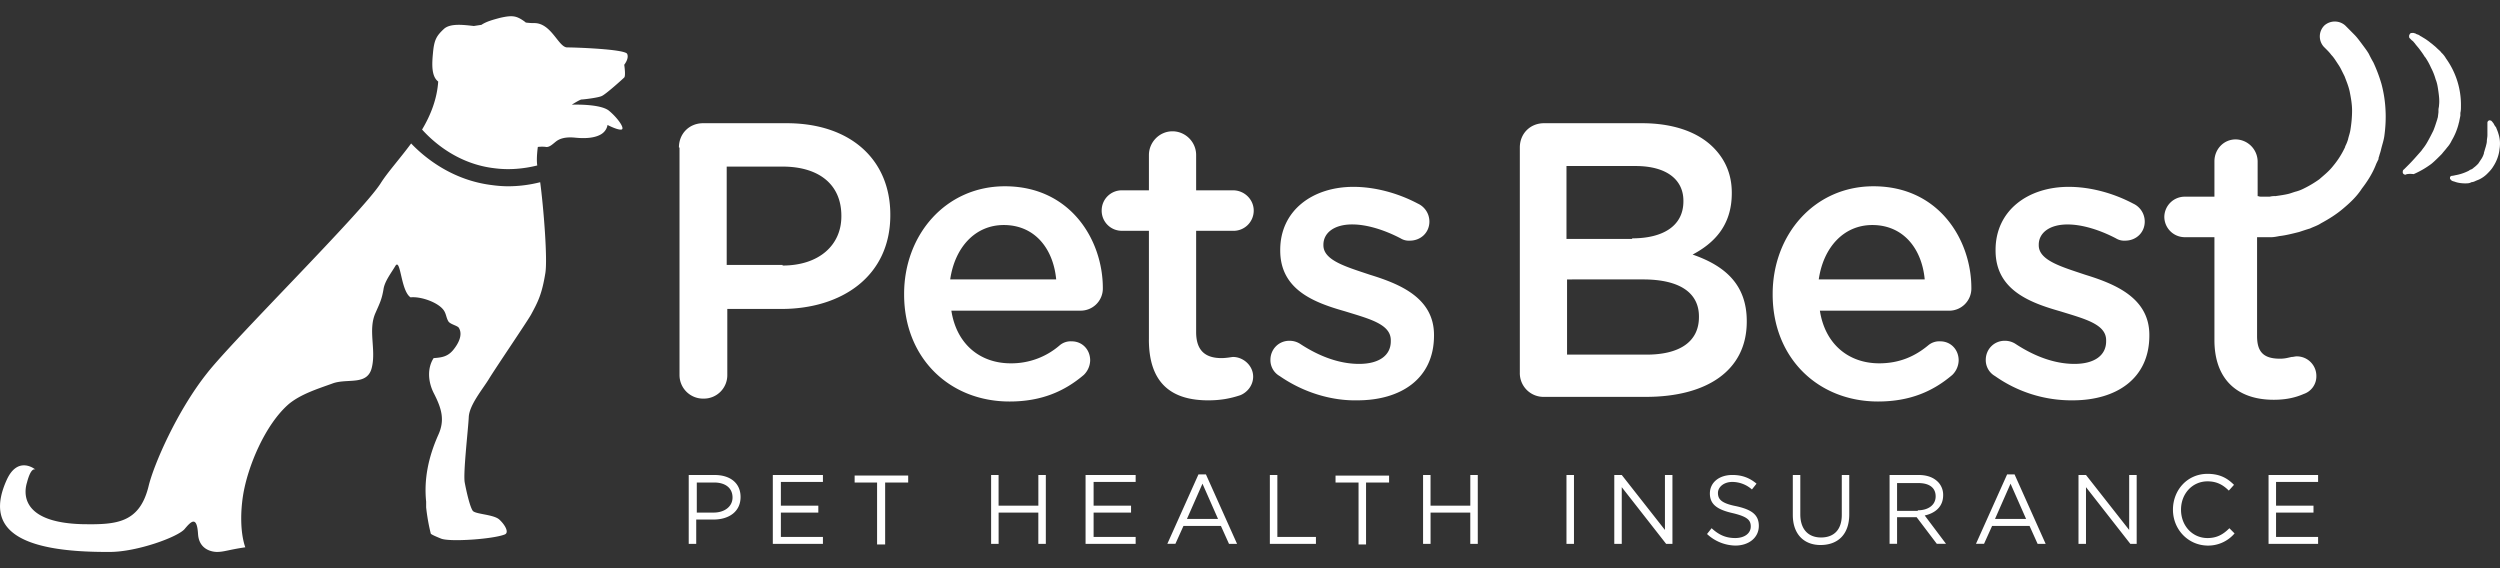 <svg width="88" height="20" viewBox="0 0 88 20" fill="none" xmlns="http://www.w3.org/2000/svg"><rect x="0" y="0" width="88" height="20" fill="#333333" stroke="none"/><path d="M23.898 5.192c0-.489.365-.855.852-.855h2.94c2.25 0 3.649 1.283 3.649 3.218v.02c0 2.159-1.723 3.3-3.832 3.3h-1.906v2.321a.824.824 0 0 1-.831.835.829.829 0 0 1-.851-.835V5.192h-.02zm3.65 4.155c1.277 0 2.068-.713 2.068-1.731v-.02c0-1.12-.811-1.732-2.068-1.732H25.58v3.462h1.967v.02zm7.987 4.786c-2.108 0-3.71-1.527-3.71-3.768v-.02c0-2.078 1.46-3.788 3.548-3.788 2.311 0 3.447 1.894 3.447 3.584a.78.78 0 0 1-.79.794h-4.542c.182 1.182 1.013 1.854 2.088 1.854a2.59 2.59 0 0 0 1.723-.632.6.6 0 0 1 .426-.142c.365 0 .649.285.649.672a.74.74 0 0 1-.223.509c-.67.57-1.48.937-2.616.937zm1.643-4.297c-.102-1.08-.75-1.915-1.845-1.915-1.014 0-1.724.795-1.886 1.915h3.73zm3.264 2.118v-3.83h-.953a.707.707 0 0 1-.71-.712c0-.407.325-.713.71-.713h.953V5.457c0-.448.365-.835.83-.835.447 0 .832.367.832.835v1.242h1.297c.406 0 .73.326.73.713a.711.711 0 0 1-.73.713h-1.297v3.564c0 .652.324.916.892.916.182 0 .365-.04.405-.04.365 0 .71.305.71.692 0 .305-.203.55-.446.652-.365.122-.71.183-1.135.183-1.217 0-2.089-.53-2.089-2.139zm4.602 1.283a.643.643 0 0 1-.325-.57c0-.367.284-.672.67-.672.141 0 .263.04.364.101.71.469 1.42.713 2.088.713.71 0 1.115-.305 1.115-.794v-.04c0-.571-.77-.755-1.622-1.02-1.074-.305-2.27-.753-2.27-2.138v-.02c0-1.385 1.135-2.22 2.575-2.22.77 0 1.58.224 2.27.59a.696.696 0 0 1 .406.632c0 .387-.304.672-.69.672a.551.551 0 0 1-.324-.081c-.588-.306-1.196-.49-1.703-.49-.649 0-1.014.306-1.014.714v.02c0 .53.791.754 1.642 1.039 1.055.325 2.251.814 2.251 2.118v.02c0 1.528-1.176 2.281-2.696 2.281-.892.02-1.886-.265-2.737-.855zm8.454-8.045c0-.489.365-.855.852-.855h3.446c1.095 0 1.967.305 2.514.855.426.428.649.958.649 1.589v.02c0 1.161-.65 1.772-1.379 2.16 1.115.386 1.906 1.038 1.906 2.341v.02c0 1.732-1.42 2.648-3.548 2.648H54.35a.834.834 0 0 1-.852-.855V5.192zm3.954 3.198c1.074 0 1.804-.428 1.804-1.304v-.02c0-.753-.608-1.222-1.683-1.222H55.14V8.41h2.312v-.02zm.506 4.093c1.156 0 1.845-.448 1.845-1.323v-.02c0-.815-.649-1.304-1.966-1.304H55.16v2.647h2.798zm8.15 1.65c-2.108 0-3.71-1.527-3.71-3.768v-.02c0-2.077 1.46-3.788 3.548-3.788 2.311 0 3.446 1.894 3.446 3.584a.78.78 0 0 1-.79.795H64.06c.182 1.18 1.013 1.853 2.088 1.853.71 0 1.257-.245 1.723-.631a.601.601 0 0 1 .426-.143c.365 0 .648.285.648.672a.74.74 0 0 1-.223.51c-.669.57-1.48.936-2.615.936zm1.642-4.297c-.1-1.08-.75-1.915-1.845-1.915-1.013 0-1.723.795-1.885 1.915h3.73zm2.474 3.401a.643.643 0 0 1-.325-.57c0-.367.284-.672.67-.672.141 0 .263.04.364.101.71.469 1.42.713 2.088.713.71 0 1.115-.305 1.115-.794v-.04c0-.57-.77-.754-1.621-1.019-1.075-.306-2.271-.754-2.271-2.139v-.02c0-1.385 1.135-2.22 2.575-2.22.77 0 1.58.224 2.27.59a.696.696 0 0 1 .406.632c0 .387-.304.672-.69.672a.551.551 0 0 1-.324-.081c-.588-.306-1.196-.489-1.703-.489-.649 0-1.014.306-1.014.713v.02c0 .53.791.754 1.642 1.039 1.055.326 2.251.815 2.251 2.118v.02c0 1.528-1.176 2.281-2.697 2.281a4.666 4.666 0 0 1-2.736-.855zM84.679 6.15c-.061 0-.102-.041-.102-.082 0-.04 0-.081.04-.102l.183-.183c.122-.122.264-.285.426-.468l.06-.082a1.7 1.7 0 0 0 .163-.244c.081-.143.142-.265.203-.387.06-.143.101-.285.142-.408 0-.02.02-.06.02-.081l.02-.163v-.082c0-.06.02-.101.02-.162.02-.163 0-.326-.02-.469-.02-.142-.04-.305-.101-.448a2.095 2.095 0 0 0-.162-.407 2.286 2.286 0 0 0-.203-.367l-.02-.02c-.061-.102-.122-.183-.183-.265-.06-.081-.122-.142-.162-.204-.04-.04-.06-.081-.101-.101l-.082-.082c-.02-.02-.02-.04-.02-.081 0-.02.02-.061.04-.082.021-.02.041-.02.082-.02h.04l.061.02c.02 0 .02.02.04.02.041.02.082.02.122.062l.041.02c.06.04.142.081.223.143.06.04.101.081.162.122.04.04.102.081.162.142.061.061.122.102.163.163a.8.8 0 0 1 .162.204 2.794 2.794 0 0 1 .527 1.69c0 .082 0 .143-.02.224v.102l-.041.204c0 .02-.02.061-.02.081a2.213 2.213 0 0 1-.244.59.966.966 0 0 1-.162.245c-.06.082-.121.143-.182.224-.122.123-.243.245-.365.347a3.139 3.139 0 0 1-.629.366c-.162-.02-.263 0-.283.02zm2.088.305c-.122 0-.264-.02-.365-.061-.081-.02-.122-.04-.122-.061-.02-.02-.04-.02-.04-.04V6.23c.02-.02.04-.04.06-.04 0 0 .041 0 .122-.021a1.687 1.687 0 0 0 .487-.163c.02-.02.06-.04.08-.04.021-.021.041-.021.062-.041l.02-.02c.06-.042.101-.082.142-.123l.02-.02.122-.184a.721.721 0 0 0 .08-.183v-.02c.021-.062.041-.143.062-.204.02-.082.04-.143.04-.204 0-.06.02-.142.02-.203v-.447c0-.041.04-.082.082-.082.02 0 .06.02.06.02s.04.041.082.102a.43.43 0 0 0 .08.123c.02.06.061.142.082.223.04.123.08.306.04.55-.02.204-.101.428-.223.611-.06.102-.142.184-.223.265a1.033 1.033 0 0 1-.263.184c-.041.02-.102.04-.142.06a.376.376 0 0 1-.142.041c-.061.041-.142.041-.223.041zm-2.798-2.607a4.35 4.35 0 0 0-.142-.896 5.317 5.317 0 0 0-.284-.754 4.729 4.729 0 0 1-.162-.305c-.06-.102-.122-.183-.182-.265-.122-.163-.223-.305-.325-.407l-.243-.245-.081-.081a.553.553 0 0 0-.73 0 .543.543 0 0 0-.02.754l.04.04.061.061c.04.041.102.102.162.184.081.081.142.183.223.305.041.061.081.122.122.204l.122.244c.06.163.141.347.182.55.04.204.081.428.081.652 0 .224-.02.448-.06.692-.02.123-.062.224-.082.326-.02.061-.04.123-.08.204l-.021.04v.041c.02-.04 0-.02 0-.02l-.04.081a2.98 2.98 0 0 1-.386.591c-.142.183-.324.326-.486.468a3.863 3.863 0 0 1-.548.326 1.406 1.406 0 0 1-.263.102c-.081.02-.183.061-.264.082-.162.04-.324.06-.466.081a.7.7 0 0 0-.203.02h-.284c-.04 0-.08 0-.121-.02h-.02V5.681a.785.785 0 0 0-.771-.774c-.426 0-.75.346-.75.774v1.242h-1.054a.72.72 0 0 0-.71.713.72.72 0 0 0 .71.713h1.054v3.625c0 1.345.77 2.098 2.088 2.098.385 0 .73-.061 1.054-.204a.653.653 0 0 0 .446-.631.688.688 0 0 0-.69-.693c-.06 0-.12.021-.181.021-.102.02-.224.061-.406.061-.568 0-.81-.224-.81-.794V8.349h.506c.081 0 .182-.02.284-.04.203-.021.446-.082.689-.143.122-.04.243-.082.385-.123.122-.06.264-.101.385-.183.264-.142.528-.305.77-.509.244-.204.487-.428.67-.713.203-.264.385-.55.507-.875l.06-.123.02-.04v-.041l.021-.061c.02-.082.04-.122.06-.204.041-.183.102-.346.123-.509.04-.285.06-.611.04-.937zM17.857 6.557a4.27 4.27 0 0 1-.527-.04c-1.379-.164-2.352-.938-2.858-1.467-.406.55-.832 1.018-1.075 1.405-.649 1.018-5.21 5.52-6.123 6.7-1.034 1.304-1.865 3.198-2.047 3.972-.325 1.303-1.156 1.344-2.332 1.324C.625 18.39.868 17.249.95 16.984c.142-.55.284-.468.304-.448-.04-.04-.628-.489-1.013.346-.791 1.732.364 2.567 3.629 2.546.952 0 2.412-.53 2.635-.814.223-.265.426-.469.466.183.04.652.67.631.67.631.243 0 .425-.081.993-.163l-.02-.06c-.163-.53-.143-1.223-.061-1.752.162-1.039.79-2.526 1.622-3.239.425-.346 1.013-.529 1.52-.712.527-.204 1.257.101 1.399-.591.142-.631-.142-1.303.122-1.894.142-.326.222-.468.283-.835.04-.285.284-.59.426-.835.183-.244.183.896.527 1.12.365-.04.993.183 1.176.468.081.123.081.265.162.388.081.101.325.142.365.223.142.245-.02.55-.203.774-.202.245-.425.265-.689.286-.223.346-.203.814 0 1.222.284.55.405.957.162 1.486-.344.774-.506 1.548-.425 2.343v.203c.04.367.101.672.162.917 0 .02.06.06.365.183.304.122 1.804.02 2.23-.143.182-.06.02-.346-.183-.53-.202-.182-.83-.182-.932-.305-.102-.142-.223-.672-.284-.998-.06-.326.122-1.873.142-2.301.02-.428.486-.978.71-1.344.222-.367 1.317-1.976 1.48-2.26.243-.449.384-.714.506-1.467.081-.49-.06-2.281-.182-3.198a4.601 4.601 0 0 1-1.156.143z" fill="#fff"/><path d="M22.074 1.893c-.101-.163-1.804-.224-2.108-.224-.304 0-.547-.835-1.135-.856-.081 0-.183 0-.325-.02l-.02-.02c-.304-.224-.446-.245-.892-.143-.223.061-.466.122-.649.245-.142.02-.264.04-.264.04-.364-.04-.83-.102-1.054.102-.263.245-.344.387-.385.835-.04.407-.06.835.183 1.018-.041.611-.264 1.182-.568 1.69.405.449 1.277 1.223 2.575 1.365.486.061.993.02 1.48-.101-.04-.245.02-.652.02-.652s.162-.02.284 0c.121.02.243-.102.344-.183.102-.082.284-.184.69-.143.405.04.71 0 .912-.122.203-.123.223-.326.223-.326s.345.183.487.163c.142-.02-.122-.408-.446-.672-.325-.245-1.298-.204-1.298-.204s.284-.183.345-.183c.06 0 .588-.061.71-.123.141-.06.729-.59.79-.651.06-.061 0-.448 0-.448s.182-.224.101-.387zm2.169 14.827h.913c.547 0 .912.285.912.773 0 .53-.426.795-.953.795h-.608v.855h-.264v-2.424zm.872 1.323c.405 0 .67-.224.67-.53 0-.346-.265-.529-.65-.529h-.608v1.059h.588zm2.109-1.324h1.743v.245h-1.48v.835h1.318v.244h-1.318v.856h1.48v.244h-1.764v-2.424h.02zm3.669.265h-.81v-.244h1.885v.244h-.811v2.18h-.284v-2.18h.02zm3.994-.265h.263v1.08h1.4v-1.08h.263v2.424h-.264v-1.1h-1.398v1.1h-.264v-2.424zm3.345 0h1.743v.245h-1.48v.835h1.318v.244h-1.318v.856h1.48v.244h-1.763v-2.424h.02zm3.953-.02h.264l1.095 2.444h-.284l-.284-.631h-1.318l-.284.63h-.284l1.095-2.443zm.69 1.568l-.548-1.242-.547 1.242h1.095zm1.824-1.548h.264v2.18h1.358v.244h-1.622v-2.424zm3.122.265h-.81v-.244h1.885v.244h-.811v2.18h-.264v-2.18zm2.27-.265h.264v1.08h1.4v-1.08h.263v2.424h-.264v-1.1h-1.398v1.1h-.264v-2.424zm5.049 0h.264v2.424h-.264v-2.424zm1.683 0h.263l1.52 1.935V16.72h.264v2.424h-.222l-1.562-1.996v1.996h-.263V16.72zm3.264 2.078l.162-.204c.243.224.486.346.831.346.325 0 .547-.163.547-.407 0-.224-.121-.346-.628-.468-.547-.123-.811-.306-.811-.693 0-.387.325-.652.79-.652.345 0 .609.102.852.306l-.162.204a1.05 1.05 0 0 0-.69-.265c-.303 0-.506.183-.506.387 0 .224.122.366.649.468.547.122.79.306.79.693 0 .407-.344.692-.831.692a1.502 1.502 0 0 1-.993-.407zm3.02-.672v-1.406h.264v1.385c0 .53.284.815.73.815s.73-.265.73-.794v-1.406h.263v1.385c0 .713-.405 1.08-1.013 1.08-.568 0-.974-.367-.974-1.06zm3.386-1.406h1.034c.304 0 .527.082.69.245a.646.646 0 0 1 .182.468c0 .408-.284.632-.649.713l.75.998h-.324l-.71-.937h-.689v.937h-.264v-2.424h-.02zm1.014 1.243c.365 0 .628-.184.628-.49 0-.305-.223-.468-.608-.468h-.75v.978h.73v-.02zm3.142-1.263h.264l1.094 2.444h-.283l-.284-.631h-1.318l-.284.63h-.284L70.65 16.7zm.67 1.568l-.548-1.242-.547 1.242h1.094zm1.844-1.548h.264l1.52 1.935V16.72h.264v2.424h-.223l-1.561-1.996v1.996h-.264V16.72zm3.325 1.222c0-.692.507-1.262 1.216-1.262.446 0 .71.163.933.387l-.183.203c-.202-.203-.425-.326-.75-.326-.527 0-.932.428-.932.998 0 .57.405.998.932.998.325 0 .548-.122.77-.346l.183.183a1.22 1.22 0 0 1-.973.428c-.669-.02-1.196-.57-1.196-1.263zm3.365-1.222h1.744v.245h-1.48v.835h1.318v.244h-1.318v.856h1.48v.244h-1.744v-2.424z" fill="#fff"/></svg>